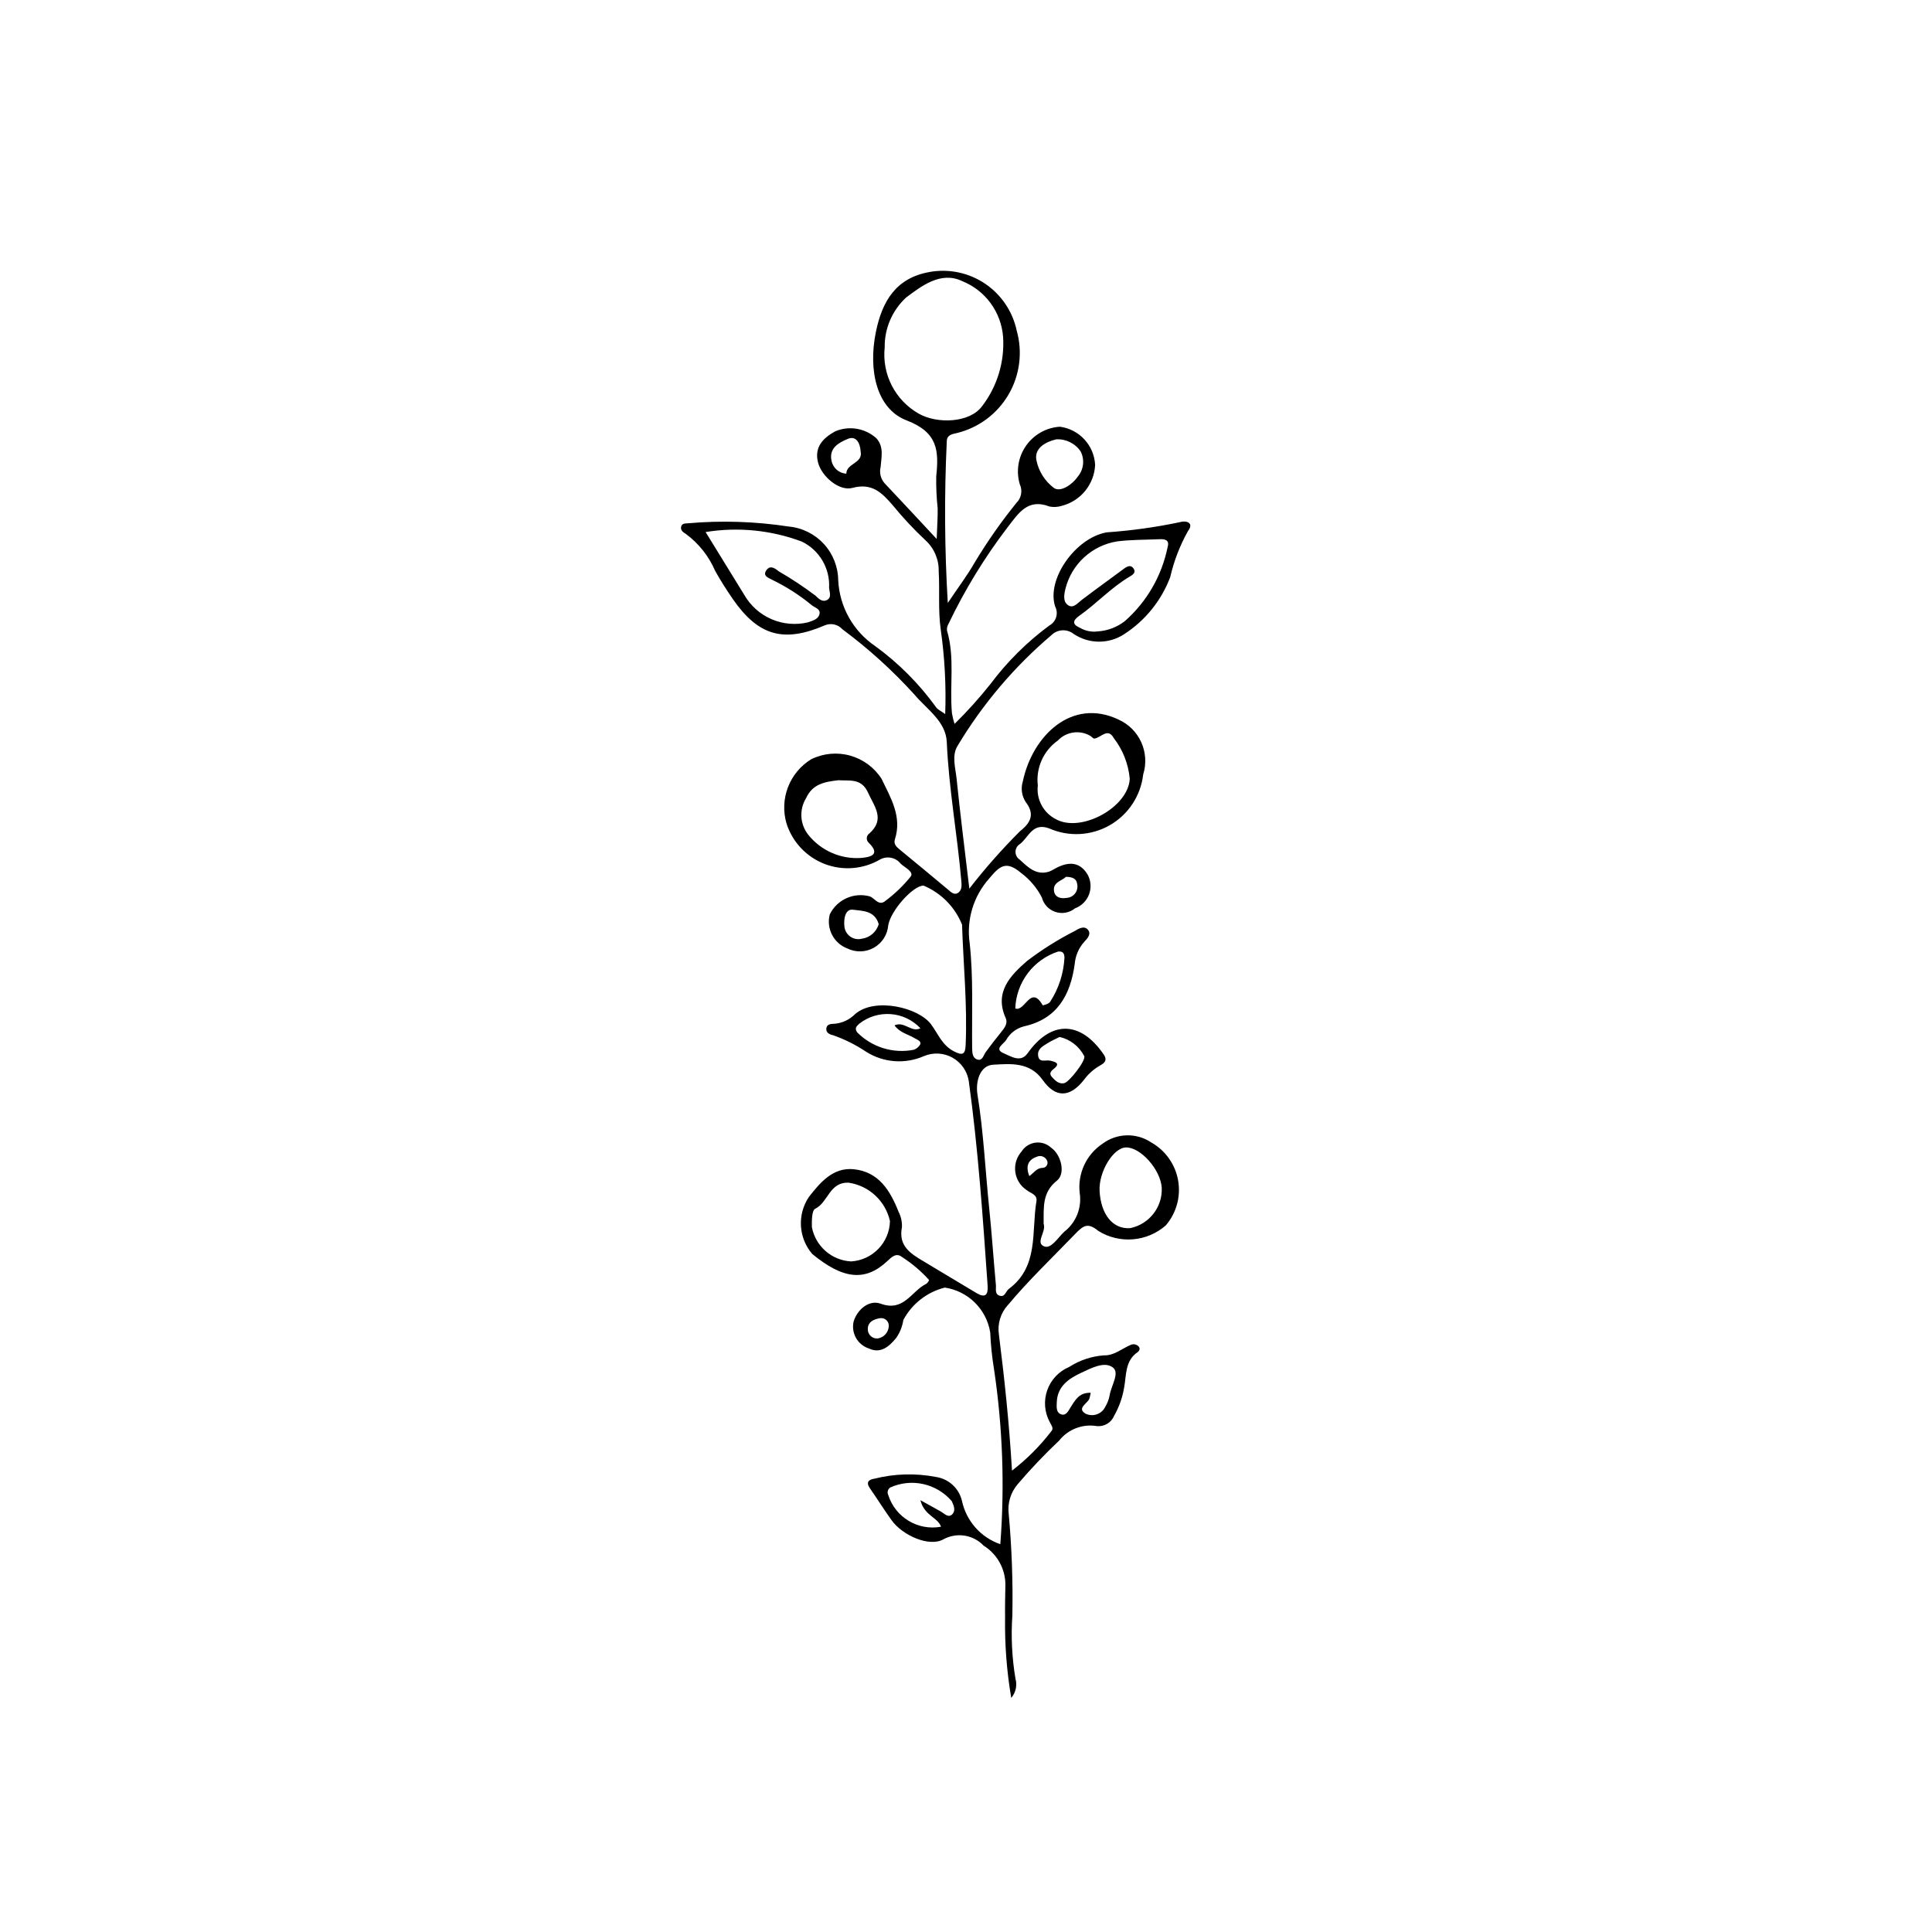 <?xml version="1.0" encoding="UTF-8"?>
<!-- The Best Svg Icon site in the world: iconSvg.co, Visit us! https://iconsvg.co -->
<svg fill="#000000" width="800px" height="800px" version="1.1" viewBox="144 144 512 512" xmlns="http://www.w3.org/2000/svg">
 <path d="m394.49 333.23c0.27-7.492-0.129-14.992-1.191-22.414-0.715-5.164-0.234-10.297-0.535-15.434 0.074-3.121-1.211-6.121-3.523-8.219-3.09-2.898-5.984-5.996-8.664-9.273-2.844-3.297-5.484-5.996-10.68-4.59-3.492 0.945-8.148-3.027-9.102-6.719-1.062-4.106 1.344-6.516 4.562-8.285 3.676-1.543 7.918-0.828 10.883 1.836 2.09 2.297 1.316 5.129 1.133 7.648-0.363 1.488 0.008 3.062 1.004 4.231 4.383 4.625 8.707 9.305 13.855 14.82 0.117-3.363 0.301-5.754 0.262-8.141h-0.004c-0.297-2.809-0.426-5.633-0.379-8.457 0.723-6.801 0.43-11.66-7.84-14.82-7.977-3.047-10.207-13.27-8.168-23.363 1.656-8.211 5.332-14.406 14.242-15.965v-0.008c5.117-0.918 10.387 0.191 14.699 3.094 4.309 2.902 7.32 7.367 8.398 12.453 1.605 5.711 0.82 11.832-2.18 16.953-2.996 5.121-7.949 8.801-13.719 10.195-1.23 0.273-2.613 0.492-2.633 2.16-0.68 14.281-0.59 28.586 0.266 42.859 2.914-4.344 5.227-7.394 7.109-10.688 3.316-5.519 7.012-10.801 11.059-15.809 1.328-1.293 1.695-3.281 0.914-4.961-1.035-3.469-0.43-7.219 1.641-10.188 2.07-2.973 5.379-4.836 8.992-5.062 5.141 0.684 9.062 4.934 9.332 10.113-0.238 5.16-3.816 9.562-8.816 10.848-1.055 0.336-2.18 0.402-3.266 0.191-5.816-2.258-8.254 1.832-11.125 5.516-6.078 7.957-11.32 16.52-15.641 25.555-0.328 0.527-0.473 1.148-0.414 1.766 2.156 7.227 0.637 14.664 1.32 21.969v-0.004c0.164 0.949 0.391 1.883 0.688 2.801 3.394-3.328 6.574-6.867 9.531-10.59 4.414-5.898 9.672-11.117 15.598-15.492 1.785-0.973 2.473-3.191 1.543-5-2.41-7.18 5.34-18.184 13.602-19.672v-0.004c6.562-0.453 13.082-1.359 19.516-2.719 1.48-0.48 3.82 0.102 2.059 2.391-2.137 3.824-3.719 7.93-4.699 12.195-2.348 6.219-6.625 11.516-12.207 15.117-4.062 2.668-9.328 2.644-13.367-0.059-1.77-1.41-4.316-1.27-5.922 0.328-9.805 8.332-18.184 18.207-24.805 29.242-1.672 2.602-0.605 5.879-0.309 8.789 0.945 9.289 2.129 18.551 3.375 29.129l-0.004 0.004c4.164-5.359 8.656-10.449 13.457-15.242 2.871-2.258 3.949-4.535 1.465-7.742-1.043-1.621-1.312-3.621-0.734-5.465 2.527-12 12.926-22.234 25.332-16.367v0.004c5.562 2.477 8.383 8.73 6.559 14.543-0.641 5.633-3.918 10.629-8.836 13.453-4.918 2.824-10.887 3.141-16.074 0.855-4.527-1.676-5.445 2.481-7.852 4.211h-0.004c-0.676 0.453-1.078 1.219-1.07 2.035 0.004 0.816 0.422 1.574 1.105 2.019 2.144 1.953 4.312 4.258 7.754 3.199 0.441-0.16 0.867-0.367 1.266-0.621 3.356-1.926 6.656-2.422 8.961 1.352 0.902 1.609 1.051 3.535 0.414 5.262-0.641 1.73-2.008 3.094-3.738 3.731-1.453 1.176-3.406 1.531-5.184 0.945-1.773-0.586-3.133-2.035-3.602-3.844-1.32-2.559-3.211-4.781-5.519-6.5-3.981-3.359-5.668-1.824-8.445 1.508-4.172 4.676-6.059 10.957-5.152 17.156 0.988 9.152 0.551 18.465 0.645 27.711 0.016 1.352 0.113 2.731 1.434 3.102 1.316 0.371 1.57-1.164 2.188-2.016 1.285-1.773 2.648-3.492 4.016-5.203 0.902-1.129 1.914-2.32 1.246-3.812-3.078-6.867 1.297-11.27 5.598-15.047v-0.004c3.981-3.039 8.23-5.715 12.695-7.988 1.039-0.621 2.469-1.48 3.457-0.398 1.035 1.137-0.043 2.34-0.898 3.234-1.477 1.633-2.375 3.707-2.551 5.902-1.133 8.191-4.602 14.574-13.465 16.527-2.008 0.52-3.719 1.836-4.727 3.648-0.672 1.055-3.305 2.383-0.574 3.504 1.824 0.746 4.414 2.609 6.289-0.031 6.219-8.773 14.047-8.652 20.172 0.355 1.133 1.664-0.035 2.371-1.062 2.945l0.004-0.004c-1.625 0.941-3.039 2.203-4.152 3.711-3.707 4.754-7.539 4.945-10.965 0.09-3.457-4.902-8.684-4.289-13.121-4.055-3.488 0.184-4.734 4.402-4.172 7.883 1.613 9.922 2.062 19.953 3.09 29.93 0.707 6.84 1.16 13.711 1.797 20.559 0.094 1.004-0.375 2.441 1.023 2.856 1.398 0.414 1.594-1.207 2.41-1.816 8.02-5.981 5.938-15.152 7.309-23.219 0.305-1.793-1.523-2.106-2.578-2.961h-0.004c-1.66-1.09-2.762-2.848-3.019-4.812-0.262-1.965 0.348-3.949 1.668-5.43 0.816-1.289 2.164-2.144 3.676-2.336 1.512-0.195 3.031 0.297 4.144 1.336 2.723 1.867 3.867 6.902 1.555 8.723-3.898 3.07-3.504 7.008-3.535 11.039h0.004c-0.02 0.156-0.016 0.316 0.016 0.473 0.703 2.062-2.309 4.965 0.121 5.922 1.871 0.738 3.644-2.336 5.324-3.879 3.129-2.422 4.695-6.344 4.098-10.25-0.605-5.156 1.738-10.215 6.059-13.09 3.805-2.836 8.988-2.961 12.926-0.312 3.754 2.129 6.359 5.828 7.098 10.082s-0.461 8.613-3.277 11.891c-2.422 2.121-5.465 3.414-8.676 3.68-3.211 0.266-6.426-0.504-9.164-2.199-2.906-2.387-4.055-1.414-6.289 0.902-5.977 6.199-12.211 12.137-17.75 18.766l-0.004-0.004c-1.902 2.106-2.758 4.949-2.34 7.754 1.484 11.762 2.738 23.547 3.469 36.086 3.898-3.004 7.391-6.5 10.391-10.398 0.797-0.816-0.004-1.629-0.395-2.5h-0.004c-1.391-2.59-1.629-5.648-0.648-8.422 0.977-2.769 3.078-5.004 5.789-6.144 2.781-1.793 5.973-2.856 9.277-3.09 2.606 0.09 4.648-1.734 6.934-2.719 0.711-0.379 1.59-0.254 2.168 0.312 0.586 0.562 0.262 1.223-0.258 1.586-3.324 2.316-2.914 6.035-3.531 9.344h-0.004c-0.43 2.629-1.324 5.164-2.641 7.481-0.754 1.824-2.613 2.941-4.578 2.75-3.785-0.641-7.617 0.828-10.004 3.836-3.867 3.652-7.535 7.512-10.988 11.559-1.867 2.18-2.731 5.047-2.375 7.898 0.812 8.934 1.137 17.906 0.965 26.879-0.383 5.602-0.105 11.234 0.824 16.773 0.5 1.773 0.082 3.684-1.117 5.082-1.195-7.004-1.742-14.105-1.637-21.215-0.039-2.949 0.035-5.902 0.082-8.852h0.004c-0.031-4.184-2.203-8.062-5.758-10.27-2.766-2.918-7.148-3.609-10.68-1.68-3.773 2.125-10.84-1.066-13.703-5.039-2-2.773-3.809-5.688-5.766-8.496-1.156-1.66-0.234-2.316 1.215-2.547h0.004c5.34-1.34 10.902-1.492 16.309-0.449 3.375 0.512 6.102 3.031 6.875 6.359 1.145 5.332 5 9.68 10.156 11.457 1.184-15.438 0.629-30.961-1.652-46.277-0.539-3.254-0.879-6.539-1.02-9.832-0.992-6.164-5.859-10.977-12.035-11.895-4.707 1.18-8.695 4.293-10.988 8.574-0.258 1.707-0.902 3.332-1.883 4.754-1.855 2.289-4.133 4.266-7.223 2.82-3.019-0.969-4.789-4.09-4.066-7.176 0.961-3.141 4.066-5.828 7.176-4.699 6.152 2.238 8.129-3.336 12.012-5.242 0.367-0.18 0.867-0.949 0.781-1.074h-0.004c-2.074-2.297-4.441-4.309-7.043-5.984-1.613-1.344-2.832-0.09-4.031 1.035-5.793 5.418-11.664 4.836-19.867-1.918l-0.004-0.004c-3.648-4.262-4.012-10.438-0.887-15.098 2.918-3.727 6.32-7.879 11.824-7.359 6.672 0.633 9.746 5.676 11.953 11.297h0.004c0.648 1.266 0.953 2.68 0.883 4.098-0.98 4.934 2.262 6.949 5.676 8.984 4.703 2.805 9.383 5.652 14.094 8.449 2.312 1.375 3.113 0.504 2.938-1.992-1.27-18.105-2.504-36.215-4.996-54.203-0.414-2.621-2.008-4.906-4.328-6.199-2.316-1.289-5.098-1.441-7.543-0.41-4.984 2.191-10.73 1.762-15.328-1.148-2.715-1.82-5.652-3.289-8.734-4.375-0.898-0.18-1.949-0.645-1.816-1.801 0.137-1.211 1.285-1.207 2.211-1.246 2.043-0.184 3.957-1.086 5.402-2.547 5.231-4.551 16.824-1.762 20.133 2.684 1.895 2.547 2.914 5.539 6.074 7.176 2.445 1.266 3.004 0.66 3.106-1.703 0.461-10.656-0.605-21.27-0.961-31.898h-0.004c-1.879-4.66-5.547-8.375-10.18-10.32-2.793-0.051-8.789 6.703-9.375 10.555l-0.004 0.004c-0.211 2.461-1.621 4.66-3.766 5.883-2.144 1.223-4.754 1.312-6.981 0.246-3.688-1.359-5.738-5.301-4.727-9.098 1.945-3.914 6.394-5.898 10.605-4.734 1.336 0.508 2.375 2.652 4.109 1.203v-0.004c2.512-1.863 4.777-4.043 6.738-6.481 0.867-1.23-1.559-2.363-2.644-3.352-1.281-1.664-3.574-2.164-5.43-1.18-4.457 2.625-9.863 3.078-14.695 1.238-4.832-1.844-8.566-5.781-10.145-10.707-0.945-3.168-0.812-6.562 0.371-9.648 1.184-3.09 3.356-5.699 6.176-7.426 3.199-1.57 6.867-1.91 10.297-0.953 3.434 0.957 6.398 3.141 8.324 6.141 2.406 4.996 5.488 10.008 3.543 16.051-0.402 1.246 0.398 1.988 1.312 2.734 4.254 3.473 8.461 7 12.688 10.508 0.832 0.688 1.703 1.703 2.836 0.863 0.934-0.695 0.867-1.883 0.77-3.039-1.059-12.301-3.32-24.469-3.856-36.844-0.238-5.508-5.293-8.695-8.523-12.531v-0.004c-5.797-6.398-12.203-12.211-19.133-17.355-1.172-1.309-3.043-1.73-4.664-1.051-10.898 4.688-17.609 2.789-24.336-6.898-1.695-2.441-3.297-4.965-4.742-7.559-1.68-3.898-4.367-7.277-7.785-9.789-0.637-0.387-1.398-0.91-1.234-1.812 0.184-0.996 1.102-0.941 1.871-0.984v-0.004c8.895-0.777 17.848-0.484 26.672 0.867 3.566 0.332 6.879 1.98 9.301 4.617 2.422 2.641 3.773 6.082 3.801 9.664 0.359 7.008 3.981 13.445 9.785 17.391 6.227 4.527 11.695 10.02 16.195 16.27 0.391 0.57 1.16 0.879 2.371 1.75zm-16.035-97.172c-0.375 3.484 0.281 7.004 1.879 10.121 1.602 3.121 4.082 5.703 7.129 7.434 4.769 2.738 13.465 2.562 16.801-1.973h0.004c4.016-5.246 5.992-11.77 5.562-18.363-0.246-3.234-1.395-6.332-3.312-8.945-1.922-2.617-4.535-4.641-7.547-5.84-5.695-2.727-10.906 1.434-14.809 4.328-3.699 3.398-5.777 8.211-5.707 13.238zm-47.461 48.941c3.606 5.859 6.922 11.266 10.254 16.66h-0.004c1.656 2.867 4.188 5.121 7.227 6.434 3.039 1.309 6.418 1.602 9.641 0.836 1.176-0.41 2.609-0.777 3.012-2 0.531-1.613-1.305-1.871-2.133-2.656h-0.004c-3.148-2.586-6.594-4.789-10.258-6.57-0.922-0.535-2.809-1.012-1.574-2.66 0.973-1.301 2.148-0.5 3.227 0.363h-0.004c3.379 1.957 6.637 4.117 9.758 6.465 0.746 0.754 1.73 1.707 2.863 1.215 1.539-0.668 0.801-2.168 0.719-3.332 0.266-5.156-2.574-9.969-7.219-12.227-8.137-3.051-16.93-3.922-25.504-2.531zm88.035 67.16c-0.422 3.668 1.465 7.215 4.746 8.91 6.652 3.75 19.234-3.082 19.621-10.672-0.352-3.922-1.816-7.66-4.223-10.777-1.598-2.91-3.41-0.102-5.141 0.105-0.336 0.039-0.723-0.5-1.113-0.727h0.004c-2.809-1.625-6.367-1.105-8.594 1.258-3.812 2.699-5.844 7.266-5.301 11.902zm15.965-40.84 0.004 0.004c2.617-0.184 5.121-1.152 7.176-2.785 5.785-5.129 9.738-12.008 11.266-19.59 0.543-1.855-0.715-2.117-2.133-2.051-3.758 0.168-7.547 0.105-11.266 0.578-3.266 0.523-6.305 1.996-8.742 4.234-2.434 2.234-4.156 5.141-4.953 8.348-0.359 1.527-0.707 3.383 0.715 4.332 1.398 0.934 2.496-0.555 3.617-1.406 3.719-2.824 7.512-5.551 11.27-8.332 0.84-0.621 1.762-1 2.445-0.008 0.75 1.09-0.223 1.707-1.023 2.176-4.894 2.875-8.723 7.117-13.324 10.352-1.949 1.371-1.824 2.383 0.246 3.25l-0.008 0.004c1.43 0.812 3.086 1.129 4.715 0.898zm-55.145 156.27c-1.191-5.309-5.516-9.34-10.891-10.156-5.191-0.266-5.441 5.223-8.941 6.91-0.879 0.422-0.895 3.18-0.859 4.852v-0.004c0.953 5.07 5.25 8.828 10.398 9.098 5.691-0.348 10.168-5 10.293-10.699zm-13.656-116.82c-3.602 0.426-6.828 0.93-8.574 4.75-1.855 3.019-1.637 6.879 0.551 9.668 3.375 4.238 8.613 6.547 14.016 6.18 1.926-0.188 5.547-0.598 2.016-4.055-0.355-0.328-0.535-0.801-0.496-1.281 0.043-0.48 0.305-0.914 0.707-1.176 4.25-3.801 1.266-7.16-0.395-10.84-1.754-3.879-4.961-3.031-7.824-3.246zm69.207 108.86c0.352 6.277 3.547 10.164 8.086 9.84l0.004 0.004c5.051-1.02 8.609-5.562 8.383-10.711-0.312-4.82-5.656-10.812-9.523-10.676-3.371 0.117-7.227 6.523-6.945 11.547zm-47.484 81.941c2.562 1.418 4.043 2.215 5.5 3.055 0.918 0.527 1.875 1.676 2.891 0.723 1.031-0.973 0.488-2.297-0.059-3.488h0.008c-4.023-4.731-10.695-6.219-16.352-3.652-0.637 0.445-0.855 1.289-0.508 1.984 1.875 5.926 7.875 9.531 13.988 8.406-0.895-2.543-4.398-2.848-5.465-7.023zm45.121-28.461h0.004c-0.082 0.539-0.203 1.066-0.359 1.582-0.555 1.316-3.402 2.512-0.988 3.949h-0.004c0.941 0.453 2.023 0.512 3.008 0.16 0.984-0.348 1.785-1.078 2.231-2.019 0.559-0.941 0.945-1.973 1.148-3.051 0.391-2.523 2.731-5.902 0.844-7.336-2.231-1.695-5.668 0.141-8.367 1.398-3.383 1.578-6.352 3.621-6.496 7.836-0.039 1.133-0.25 2.762 1.23 3.207 1.262 0.379 1.836-0.941 2.394-1.828 1.23-1.941 2.316-4.023 5.359-3.898zm-9.141-252.68c-2.922 0.695-5.82 2.387-5.246 5.492h0.004c0.59 2.981 2.269 5.633 4.715 7.441 1.77 1.133 4.875-1.008 6.262-3.062 1.555-1.859 1.859-4.469 0.766-6.637-1.438-2.152-3.91-3.383-6.496-3.234zm-35.973 156.07c-4.281-4.543-11.328-5.059-16.227-1.191-0.719 0.688-1.305 1.148-0.523 2.285 3.918 3.957 9.559 5.688 15.02 4.598 0.715-0.254 1.312-0.758 1.68-1.422 0.297-0.91-0.742-1.18-1.395-1.586-1.777-1.094-4.031-1.488-5.418-3.449 2.598-1.211 4.441 1.988 6.863 0.766zm25.137-5.254c2.551 1.02 4.074-6.441 7.266-0.836 0.039 0.066 1.703-0.387 1.977-0.918l-0.004-0.004c2.285-3.516 3.594-7.574 3.797-11.758-0.047-1.043-0.375-1.699-1.695-1.555-3.203 1.051-6.012 3.059-8.039 5.75-2.027 2.695-3.18 5.949-3.301 9.32zm11.746 7.559c-1.043 0.531-2.195 1.016-3.231 1.676-1.16 0.738-2.606 1.461-2.477 3.113 0.176 2.246 2.051 1.188 3.254 1.496 1.125 0.289 2.875 0.629 0.91 2.164-0.945 0.738-1.25 1.352-0.434 2.227 0.844 0.902 1.727 1.84 3.176 1.582 1.316-0.238 5.879-6.102 5.324-7.188l-0.004-0.008c-1.32-2.566-3.703-4.422-6.519-5.066zm-47.941-29.91c-1.066-3.644-4.398-3.477-6.781-3.809-2.117-0.297-2.488 2.438-2.324 4.258h0.004c0.051 1.117 0.602 2.148 1.5 2.812 0.895 0.668 2.047 0.891 3.129 0.613 2.133-0.281 3.894-1.805 4.477-3.879zm-4.785-125.21c-0.117-2.273-1.199-4.293-3.367-3.387-2.191 0.918-5.074 2.305-4.363 5.746l0.004-0.004c0.344 1.934 1.969 3.375 3.93 3.492 0.023-2.769 4.445-2.738 3.801-5.852zm54.418 112.68c-1.113 1.098-3.551 1.406-3.164 3.824 0.262 1.629 1.766 2.031 3.328 1.762 0.875-0.047 1.691-0.469 2.231-1.16 0.539-0.691 0.754-1.586 0.582-2.445-0.156-1.555-1.328-1.938-2.977-1.98zm-49.82 122.33c1.539-0.273 2.707-1.543 2.852-3.098 0.086-0.629-0.133-1.262-0.582-1.707-0.453-0.449-1.09-0.652-1.719-0.559-1.699 0.266-3.449 1.047-3.234 3.203v0.004c0.062 0.645 0.379 1.238 0.887 1.645 0.504 0.406 1.152 0.594 1.797 0.512zm40.105-43.023c1.18-0.816 1.91-2.098 3.406-2.172 0.477 0.023 0.93-0.203 1.195-0.602 0.266-0.398 0.301-0.906 0.098-1.336-0.23-0.508-0.656-0.898-1.18-1.086-0.523-0.188-1.102-0.152-1.598 0.098-2.266 0.82-2.953 2.469-1.926 5.098z"/>
</svg>